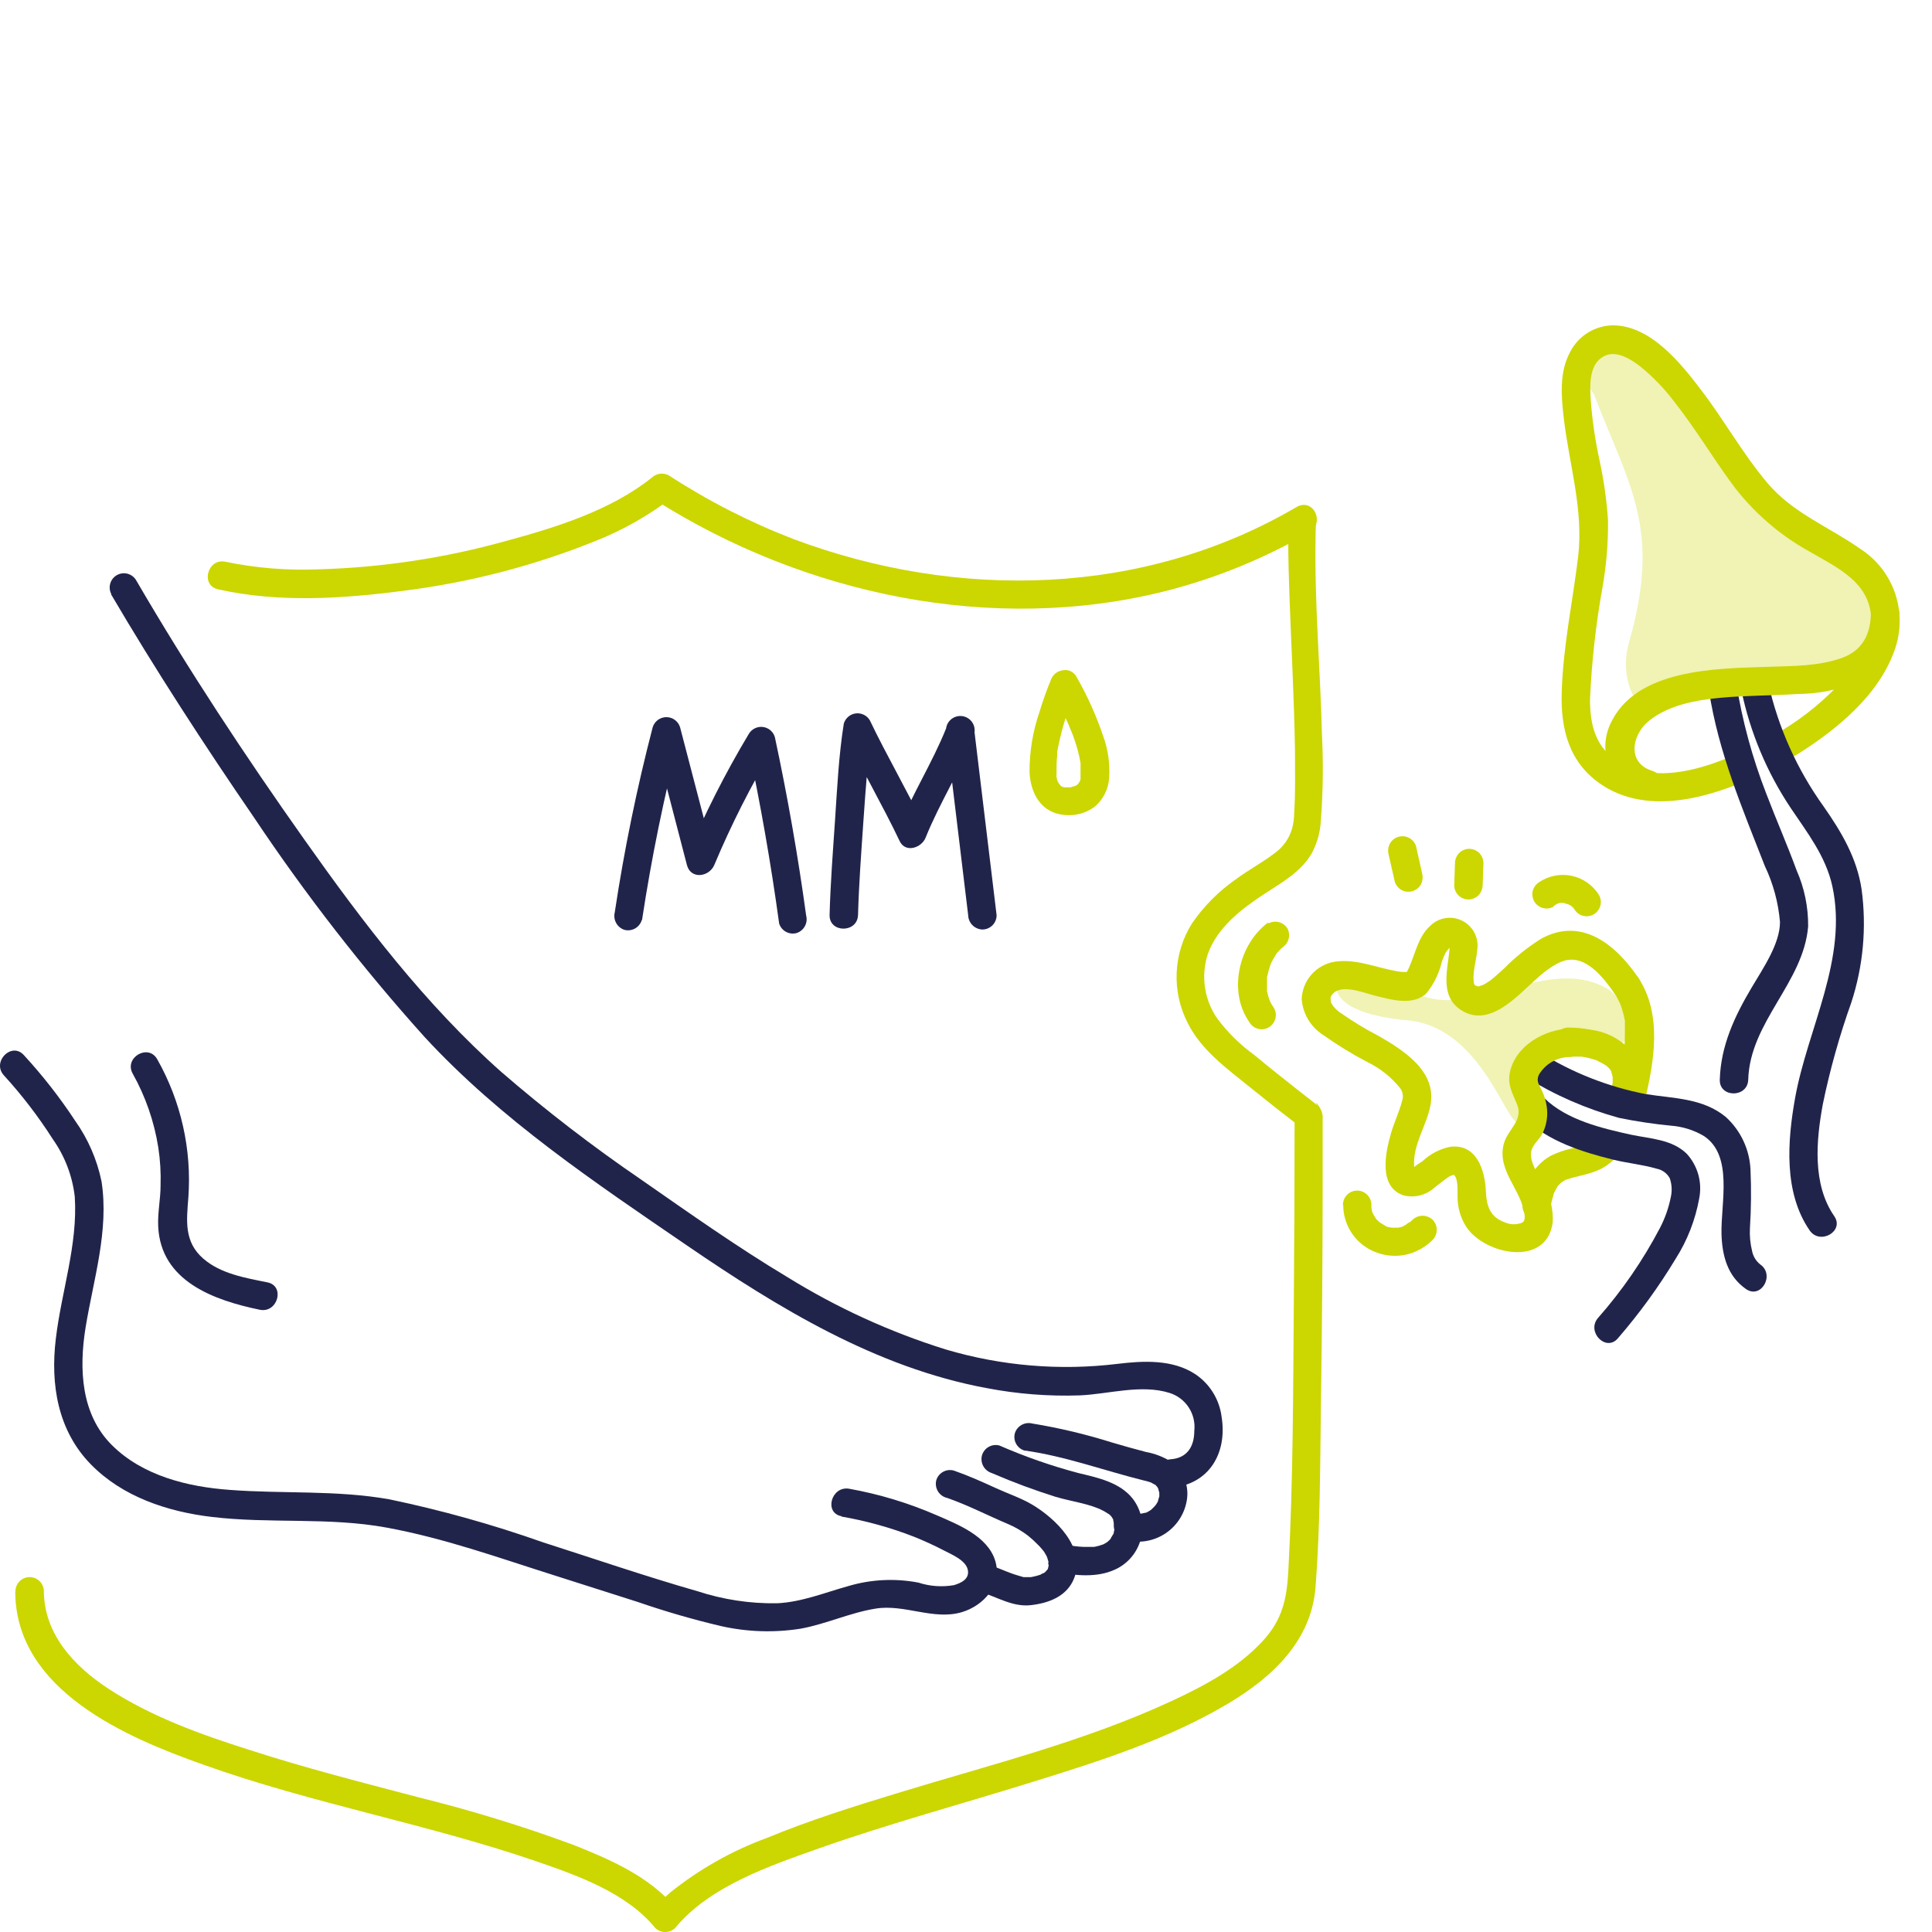 <svg width="205" height="205" viewBox="0 0 205 205" fill="none" xmlns="http://www.w3.org/2000/svg">
<path d="M11.777 63.049C16.505 71.097 21.655 79.023 26.956 86.749C32.427 94.937 38.478 102.723 45.063 110.046C53.11 118.767 63.089 125.447 72.836 132.116C82.584 138.785 92.955 145.113 104.674 147.285C107.941 147.915 111.268 148.174 114.592 148.06C117.61 147.929 121.081 146.853 124.088 147.798C124.927 148.058 125.65 148.601 126.131 149.336C126.612 150.07 126.822 150.95 126.724 151.822C126.724 153.482 125.97 154.719 124.209 154.84C122.288 154.991 122.268 158.009 124.209 157.858C128.303 157.546 130.245 154.176 129.621 150.333C129.506 149.416 129.193 148.535 128.705 147.751C128.217 146.966 127.566 146.296 126.794 145.787C124.37 144.217 121.282 144.388 118.546 144.72C112.443 145.458 106.253 144.937 100.359 143.191C94.451 141.348 88.8 138.766 83.54 135.506C78.218 132.317 73.148 128.726 68.058 125.185C62.892 121.659 57.931 117.84 53.201 113.748C45.153 106.616 38.514 97.884 32.328 89.133C26 80.19 19.955 71.026 14.422 61.53C14.213 61.2 13.884 60.964 13.505 60.871C13.125 60.778 12.725 60.837 12.387 61.033C12.05 61.23 11.802 61.55 11.695 61.926C11.589 62.302 11.632 62.705 11.817 63.049H11.777Z" fill="#21244A"/>
<path d="M108.748 153.915C113.043 154.518 117.147 156.037 121.342 157.083C121.537 157.123 121.728 157.174 121.915 157.234L122.127 157.305C122.358 157.395 121.946 157.214 122.127 157.305L122.469 157.496C122.77 157.667 122.469 157.395 122.65 157.616C122.831 157.838 122.831 157.808 122.911 157.908C122.73 157.687 122.851 157.858 122.911 157.989C122.972 158.119 122.911 157.989 122.911 157.989C122.929 158.12 122.963 158.248 123.012 158.371C123.082 158.481 123.012 158.27 123.012 158.22C123.007 158.287 123.007 158.354 123.012 158.421C123.012 158.522 123.012 158.622 123.012 158.723C123.012 158.824 123.092 158.451 123.012 158.773L122.891 159.176C122.801 159.497 122.992 159.035 122.891 159.246C122.791 159.457 122.791 159.437 122.74 159.528C122.69 159.618 122.489 159.89 122.61 159.729C122.73 159.568 122.459 159.9 122.408 159.94C122.358 159.98 122.227 160.111 122.137 160.202C122.046 160.292 122.137 160.202 122.137 160.202L121.956 160.322L121.573 160.534C121.573 160.534 121.372 160.614 121.573 160.534C121.775 160.453 121.493 160.534 121.443 160.534C121.392 160.534 121.161 160.604 121.01 160.624C121.322 160.574 121.07 160.624 120.909 160.624H120.678C120.467 160.624 120.94 160.674 120.678 160.624C120.498 160.588 120.32 160.541 120.145 160.483C119.952 160.424 119.749 160.403 119.548 160.424C119.347 160.444 119.153 160.504 118.975 160.601C118.798 160.698 118.642 160.829 118.517 160.988C118.392 161.146 118.299 161.328 118.245 161.522C118.191 161.717 118.177 161.92 118.203 162.121C118.23 162.321 118.296 162.514 118.398 162.688C118.5 162.862 118.636 163.014 118.798 163.135C118.96 163.255 119.144 163.342 119.34 163.39C120.074 163.597 120.844 163.64 121.596 163.519C122.348 163.397 123.065 163.112 123.696 162.685C124.327 162.258 124.857 161.699 125.25 161.046C125.643 160.393 125.888 159.662 125.969 158.904C126.043 158.167 125.919 157.425 125.612 156.751C125.304 156.078 124.824 155.498 124.219 155.071C123.415 154.573 122.524 154.232 121.594 154.065C120.386 153.754 119.189 153.412 117.992 153.06C115.227 152.189 112.403 151.517 109.543 151.048C109.164 150.949 108.762 150.998 108.418 151.184C108.074 151.371 107.814 151.682 107.692 152.054C107.582 152.434 107.626 152.842 107.814 153.19C108.002 153.538 108.319 153.798 108.698 153.915H108.748Z" fill="#21244A"/>
<path d="M105.368 156.359C107.537 157.295 109.753 158.117 112.007 158.824C113.647 159.316 115.659 159.558 117.037 160.292C117.207 160.38 117.371 160.477 117.53 160.584C117.53 160.584 117.751 160.755 117.59 160.584L117.761 160.745C117.761 160.745 118.003 160.986 117.902 160.876C117.801 160.765 117.962 160.956 117.962 160.966C118.022 161.05 118.076 161.137 118.123 161.228V161.308C118.209 161.678 118.249 162.056 118.244 162.435C118.244 162.435 118.335 162.043 118.244 162.324C118.219 162.403 118.199 162.484 118.184 162.566C118.184 162.646 118.184 162.727 118.103 162.817C118.023 163.139 118.204 162.676 118.103 162.817C118.003 162.958 117.902 163.169 117.791 163.34C117.912 163.149 117.932 163.189 117.791 163.34L117.5 163.622C117.308 163.793 117.5 163.622 117.56 163.572L117.379 163.692L117.178 163.813C117.178 163.813 116.846 163.974 117.027 163.893C117.208 163.813 116.735 163.984 116.655 164.004C116.473 164.057 116.288 164.101 116.101 164.135C115.92 164.135 116.101 164.135 116.101 164.135H115.689C115.437 164.135 115.196 164.135 114.955 164.135C114.397 164.113 113.842 164.046 113.295 163.934C112.91 163.839 112.503 163.896 112.159 164.093C111.815 164.289 111.559 164.61 111.444 164.99C111.339 165.37 111.386 165.776 111.573 166.122C111.761 166.469 112.075 166.73 112.45 166.851C114.462 167.243 116.795 167.404 118.697 166.348C119.315 165.999 119.851 165.522 120.268 164.948C120.686 164.374 120.975 163.717 121.116 163.021C121.257 162.326 121.247 161.608 121.087 160.917C120.926 160.225 120.619 159.577 120.185 159.015C118.817 157.285 116.474 156.792 114.452 156.309C111.581 155.549 108.773 154.571 106.052 153.382C105.665 153.276 105.253 153.328 104.904 153.526C104.556 153.724 104.299 154.052 104.191 154.438C104.095 154.816 104.145 155.217 104.331 155.56C104.518 155.904 104.827 156.164 105.197 156.289L105.368 156.359Z" fill="#21244A"/>
<path d="M100.48 158.934C102.682 159.699 104.765 160.785 106.907 161.69C107.683 162.014 108.413 162.437 109.08 162.948C109.434 163.232 109.77 163.538 110.086 163.863C110.237 164.014 110.388 164.165 110.529 164.336L110.72 164.567C110.559 164.356 110.81 164.688 110.82 164.708C110.831 164.728 110.981 164.99 111.062 165.131C111.233 165.442 110.971 164.869 111.062 165.131C111.152 165.392 111.152 165.362 111.183 165.483C111.215 165.578 111.242 165.676 111.263 165.774V165.925C111.263 166.137 111.162 165.815 111.263 165.754C111.254 165.861 111.254 165.969 111.263 166.076C111.263 166.076 111.263 166.177 111.263 166.227C111.263 166.559 111.263 166.147 111.263 166.147C111.263 166.147 111.203 166.428 111.193 166.458C111.112 166.78 111.293 166.338 111.193 166.458C111.127 166.549 111.066 166.643 111.012 166.74C111.203 166.438 111.012 166.67 110.901 166.811C110.79 166.951 111.203 166.64 110.901 166.811L110.72 166.931C110.629 166.931 110.237 167.153 110.549 167.032C110.174 167.171 109.786 167.275 109.392 167.344H108.839C108.758 167.339 108.678 167.339 108.597 167.344C108.457 167.344 108.879 167.414 108.597 167.344C108.165 167.213 107.732 167.102 107.31 166.941C106.475 166.64 105.67 166.257 104.825 166.006C104.444 165.912 104.041 165.971 103.703 166.17C103.364 166.368 103.116 166.691 103.012 167.069C102.907 167.447 102.954 167.851 103.142 168.195C103.33 168.54 103.645 168.797 104.02 168.913C105.801 169.446 107.441 170.532 109.362 170.321C111.283 170.11 113.225 169.386 113.979 167.454C115.247 164.205 111.967 161.097 109.483 159.628C108.275 158.924 106.887 158.461 105.62 157.878C104.171 157.214 102.713 156.56 101.204 156.037C100.825 155.933 100.421 155.979 100.076 156.167C99.731 156.355 99.472 156.669 99.353 157.043C99.251 157.423 99.298 157.828 99.485 158.174C99.672 158.52 99.985 158.781 100.359 158.904L100.48 158.934Z" fill="#21244A"/>
<path d="M89.273 160.916C91.907 161.372 94.488 162.089 96.979 163.058C98.097 163.506 99.191 164.009 100.258 164.567C101.033 164.969 102.491 165.573 102.693 166.579C102.894 167.585 101.918 167.987 101.214 168.198C99.956 168.415 98.665 168.322 97.452 167.927C94.973 167.451 92.416 167.579 89.998 168.299C87.503 168.993 85.059 169.999 82.443 170.12C79.582 170.164 76.733 169.732 74.013 168.842C68.501 167.263 63.049 165.392 57.587 163.642C52.279 161.767 46.851 160.248 41.341 159.095C35.708 158.089 30.055 158.521 24.381 158.089C19.915 157.767 15.137 156.59 11.867 153.331C8.598 150.072 8.367 145.283 9.081 140.857C9.916 135.757 11.586 130.567 10.771 125.346C10.295 123.041 9.346 120.859 7.984 118.938C6.36 116.467 4.536 114.132 2.532 111.957C1.235 110.509 -0.888 112.651 0.4 114.09C2.326 116.195 4.066 118.463 5.6 120.87C6.878 122.677 7.68 124.777 7.934 126.976C8.266 132.086 6.516 137.035 5.922 142.064C5.339 146.893 6.123 151.782 9.634 155.373C12.994 158.823 17.792 160.403 22.46 160.956C28.646 161.7 34.883 160.956 41.039 162.093C47.196 163.229 52.879 165.281 58.703 167.122L67.696 169.989C70.579 170.984 73.51 171.833 76.478 172.534C79.258 173.165 82.132 173.261 84.948 172.816C87.664 172.323 90.199 171.116 92.925 170.683C95.993 170.19 99.041 171.951 102.049 171.065C104.403 170.371 106.414 168.108 105.58 165.543C104.745 162.978 101.646 161.761 99.403 160.785C96.425 159.487 93.306 158.541 90.108 157.968C88.207 157.636 87.392 160.543 89.304 160.885L89.273 160.916Z" fill="#21244A"/>
<path d="M14.08 113.919C15.442 116.35 16.361 119.003 16.796 121.755C17 123.086 17.081 124.433 17.038 125.779C17.038 127.227 16.716 128.676 16.786 130.124C17.048 135.959 22.711 137.97 27.57 138.976C29.471 139.359 30.276 136.441 28.375 136.069C26.041 135.596 23.436 135.164 21.585 133.564C19.512 131.774 19.794 129.541 19.985 127.086C20.357 121.973 19.209 116.863 16.686 112.4C15.74 110.7 13.135 112.219 14.08 113.919Z" fill="#21244A"/>
<path d="M174.515 116.846C175.521 112.621 176.396 107.652 173.851 103.769C173.644 103.43 173.314 103.184 172.93 103.082C172.545 102.981 172.137 103.032 171.789 103.226C171.446 103.429 171.197 103.76 171.095 104.145C170.993 104.531 171.048 104.942 171.246 105.288C171.458 105.609 171.646 105.945 171.809 106.294C171.859 106.385 171.903 106.479 171.94 106.575C171.94 106.455 171.87 106.394 171.94 106.575L172.121 107.109C172.244 107.497 172.342 107.894 172.413 108.296C172.413 108.296 172.473 108.698 172.413 108.497C172.353 108.296 172.413 108.617 172.413 108.648C172.413 108.879 172.413 109.12 172.413 109.362C172.442 111.633 172.14 113.897 171.518 116.081C171.045 117.973 173.962 118.777 174.425 116.886L174.515 116.846Z" fill="#CCD600"/>
<path opacity="0.3" d="M170.703 105.006C163.772 100.751 154.799 109.734 148.763 104.352C143.382 99.534 136.069 107.058 149.297 108.255C158.803 109.121 160.533 123.807 161.911 117.621C162.685 114.16 161.991 110.68 166.729 111.152C172.101 112.551 175.923 109.07 170.703 105.006Z" fill="#CCD600"/>
<path opacity="0.3" d="M199.524 62.928C197.673 59.196 192.935 58.663 189.525 56.762C184.032 53.744 182.322 46.934 178.037 41.371C173.913 36 163.702 34.742 169.124 41.824C172.917 51.672 176.307 56.058 172.856 68.149C171.569 72.626 174.315 76.689 176.307 75.06C183.831 68.159 203.225 77.343 199.524 62.928Z" fill="#CCD600"/>
<path d="M183.75 80.24C180.148 81.779 175.42 83.067 171.809 80.884C169.325 79.375 168.711 76.981 168.711 74.245C168.885 70.222 169.332 66.216 170.049 62.254C170.455 59.93 170.647 57.573 170.622 55.213C170.481 53.078 170.181 50.956 169.727 48.865C169.269 46.77 168.956 44.646 168.791 42.508C168.701 40.979 168.55 38.665 170.18 37.8C171.487 37.106 173.036 38.102 174.062 38.897C175.406 39.991 176.612 41.244 177.654 42.629C179.897 45.465 181.748 48.594 183.89 51.491C186.039 54.342 188.76 56.713 191.877 58.452C195.016 60.283 198.607 61.822 198.557 65.996C198.557 68.27 197.118 70.392 195.67 72.032C193.776 74.154 191.58 75.984 189.151 77.464C187.512 78.47 189.021 81.115 190.67 80.069C194.966 77.374 199.603 73.591 201.172 68.562C201.752 66.668 201.699 64.636 201.02 62.776C200.341 60.915 199.073 59.326 197.41 58.251C194.08 55.897 190.198 54.438 187.502 51.209C184.806 47.98 182.965 44.61 180.541 41.432C178.358 38.555 175.169 34.551 171.175 34.521C170.222 34.528 169.289 34.798 168.479 35.303C167.669 35.807 167.015 36.525 166.588 37.378C165.432 39.52 165.663 42.096 165.935 44.419C166.518 49.358 168.037 54.056 167.453 59.086C166.87 63.834 165.864 68.562 165.713 73.37C165.572 77.394 166.498 80.995 170.009 83.308C174.626 86.326 180.581 84.847 185.279 82.846C187.059 82.081 185.52 79.486 183.75 80.24Z" fill="#CCD600"/>
<path d="M164.497 128.283C164.57 127.772 164.685 127.268 164.839 126.775C164.839 126.674 164.909 126.573 164.95 126.473C164.99 126.372 164.799 126.764 164.95 126.473C165.034 126.296 165.128 126.125 165.231 125.96C165.231 125.889 165.332 125.819 165.372 125.748C165.412 125.678 165.231 125.92 165.241 125.909C165.251 125.899 165.302 125.839 165.332 125.809C165.442 125.684 165.559 125.566 165.684 125.457C165.895 125.276 165.734 125.457 165.603 125.517C165.664 125.517 165.724 125.427 165.784 125.396C165.909 125.31 166.041 125.232 166.177 125.165C166.247 125.165 166.499 125.024 166.227 125.165C165.956 125.306 166.227 125.165 166.227 125.165L166.66 125.024C166.941 124.934 167.233 124.863 167.525 124.793C168.106 124.669 168.677 124.504 169.235 124.3C170.109 123.989 170.888 123.459 171.498 122.761C171.774 122.474 171.927 122.092 171.927 121.695C171.927 121.297 171.774 120.915 171.498 120.628C171.214 120.348 170.831 120.191 170.432 120.191C170.033 120.191 169.65 120.348 169.366 120.628C169.263 120.753 169.152 120.871 169.034 120.98L168.843 121.151C168.702 121.282 169.174 120.93 168.893 121.151L168.521 121.373L168.329 121.473H168.219C168.078 121.544 168.611 121.322 168.38 121.403C167.805 121.596 167.221 121.761 166.629 121.896C165.935 122.057 165.261 122.293 164.618 122.6C163.865 123 163.219 123.577 162.737 124.28C162.109 125.257 161.713 126.365 161.58 127.519C161.487 127.91 161.541 128.321 161.731 128.676C161.881 128.932 162.103 129.138 162.369 129.268C162.636 129.398 162.935 129.447 163.229 129.409C163.523 129.37 163.799 129.245 164.023 129.051C164.247 128.856 164.408 128.6 164.487 128.314L164.497 128.283Z" fill="#CCD600"/>
<path d="M181.336 73.299C182.342 79.838 184.877 85.783 187.261 91.889C188.151 93.758 188.696 95.772 188.87 97.834C188.87 100.158 187.06 102.763 185.853 104.805C184.062 107.823 182.583 110.961 182.483 114.563C182.422 116.504 185.44 116.504 185.5 114.563C185.682 108.416 191.355 104.292 191.858 98.307C191.879 96.254 191.46 94.22 190.631 92.342C189.625 89.596 188.448 86.93 187.412 84.204C185.94 80.428 184.874 76.506 184.233 72.505C183.951 70.584 181.044 71.398 181.326 73.299H181.336Z" fill="#21244A"/>
<path d="M184.786 73.3C185.715 77.74 187.487 81.961 190.007 85.733C191.777 88.368 193.729 90.863 194.423 94.022C196.103 101.717 191.808 109.111 190.48 116.474C189.655 121.051 189.242 126.533 192.019 130.557C193.115 132.146 195.741 130.637 194.624 129.038C192.28 125.638 192.713 120.991 193.417 117.158C194.172 113.501 195.18 109.901 196.435 106.385C197.701 102.515 198.075 98.409 197.531 94.374C197.038 91.054 195.399 88.288 193.508 85.582C190.688 81.663 188.69 77.215 187.633 72.505C187.231 70.604 184.313 71.409 184.726 73.3H184.786Z" fill="#21244A"/>
<path d="M175.411 81.819C172.615 81.035 173.088 77.997 174.979 76.478C177.081 74.788 180.008 74.275 182.624 74.034C185.239 73.792 188.126 73.812 190.872 73.631C193.313 73.613 195.719 73.05 197.914 71.981C200.439 70.533 201.475 67.958 201.535 65.131C201.535 63.18 198.518 63.18 198.518 65.131C198.467 67.344 197.592 69.034 195.449 69.809C192.975 70.704 190.199 70.664 187.603 70.754C182.141 70.935 173.52 70.935 170.855 76.85C170.509 77.604 170.332 78.424 170.336 79.254C170.34 80.083 170.526 80.901 170.879 81.651C171.233 82.402 171.746 83.066 172.383 83.597C173.02 84.128 173.765 84.513 174.566 84.727C174.948 84.82 175.35 84.761 175.689 84.563C176.027 84.364 176.275 84.042 176.38 83.664C176.485 83.285 176.438 82.881 176.249 82.537C176.061 82.193 175.746 81.935 175.371 81.819H175.411Z" fill="#CCD600"/>
<path d="M161.771 118.677C164.295 121.111 167.907 122.248 171.226 123.063C172.725 123.425 174.304 123.576 175.783 124.008C176.074 124.063 176.35 124.182 176.59 124.356C176.83 124.53 177.028 124.755 177.171 125.014C177.389 125.634 177.434 126.302 177.302 126.946C177.076 128.112 176.683 129.241 176.135 130.295C174.328 133.736 172.116 136.947 169.546 139.862C168.309 141.34 170.432 143.493 171.679 141.994C173.953 139.367 175.999 136.55 177.795 133.575C179.04 131.619 179.891 129.439 180.3 127.157C180.466 126.318 180.433 125.452 180.202 124.629C179.971 123.806 179.55 123.049 178.972 122.419C177.403 120.89 175.109 120.83 173.097 120.407C169.969 119.723 166.277 118.848 163.903 116.554C162.505 115.217 160.362 117.339 161.771 118.687V118.677Z" fill="#21244A"/>
<path d="M166.499 112.118C166.77 112.118 167.042 112.118 167.303 112.118H167.716C167.786 112.113 167.857 112.113 167.927 112.118H167.696H167.826C168.456 112.213 169.073 112.375 169.667 112.601C169.979 112.712 169.365 112.46 169.577 112.601L169.778 112.702C169.931 112.772 170.078 112.853 170.22 112.943C170.358 113.006 170.484 113.091 170.593 113.195C170.593 113.195 170.251 112.913 170.412 113.054L170.492 113.124C170.557 113.176 170.618 113.233 170.673 113.295L170.824 113.446C170.824 113.446 171.055 113.738 170.824 113.446C170.593 113.155 170.824 113.446 170.824 113.446C170.871 113.514 170.915 113.585 170.955 113.658C170.992 113.719 171.026 113.783 171.055 113.849C171.156 114.04 170.955 113.627 170.975 113.647C170.982 113.684 170.982 113.722 170.975 113.758C171.031 113.926 171.078 114.098 171.116 114.271C171.166 114.492 171.116 114.03 171.116 114.05C171.126 114.113 171.126 114.178 171.116 114.241C171.116 114.342 171.116 114.442 171.116 114.543C171.116 114.643 171.116 114.744 171.116 114.845C171.111 114.895 171.111 114.945 171.116 114.995C171.116 115.277 171.186 114.593 171.116 114.885C171.017 115.423 170.862 115.949 170.653 116.454C170.6 116.649 170.586 116.852 170.612 117.053C170.638 117.253 170.703 117.446 170.804 117.621C171.008 117.958 171.331 118.205 171.709 118.315C172.088 118.409 172.488 118.358 172.83 118.172C173.173 117.986 173.433 117.678 173.56 117.309C173.991 116.332 174.184 115.267 174.123 114.201C174.04 113.174 173.643 112.198 172.987 111.404C171.895 110.239 170.435 109.486 168.852 109.272C168.05 109.116 167.235 109.035 166.418 109.03C166.018 109.03 165.634 109.189 165.351 109.472C165.068 109.755 164.909 110.139 164.909 110.539C164.909 110.939 165.068 111.323 165.351 111.606C165.634 111.889 166.018 112.048 166.418 112.048L166.499 112.118Z" fill="#CCD600"/>
<path d="M161.932 114.311C164.997 116.214 168.32 117.664 171.8 118.617C173.612 118.988 175.441 119.263 177.282 119.441C178.521 119.531 179.723 119.906 180.793 120.538C183.941 122.61 182.583 127.67 182.664 130.949C182.734 133.243 183.298 135.405 185.259 136.774C186.859 137.89 188.367 135.275 186.778 134.168C186.332 133.816 186.025 133.317 185.913 132.76C185.715 131.958 185.637 131.13 185.682 130.305C185.812 128.246 185.833 126.181 185.742 124.119C185.696 123.058 185.44 122.017 184.989 121.055C184.539 120.093 183.902 119.23 183.117 118.516C180.672 116.504 177.584 116.564 174.627 116.092C170.664 115.326 166.876 113.84 163.451 111.706C163.106 111.521 162.704 111.478 162.328 111.584C161.952 111.69 161.632 111.938 161.435 112.276C161.238 112.614 161.18 113.014 161.273 113.394C161.365 113.773 161.602 114.102 161.932 114.311Z" fill="#21244A"/>
<path d="M173.851 103.769C171.446 100.218 167.815 97.251 163.53 99.605C162.101 100.501 160.781 101.561 159.597 102.763C159.134 103.186 158.49 103.769 158.138 104.031C157.879 104.217 157.606 104.385 157.323 104.534C157.524 104.433 156.669 104.735 157.042 104.644C156.922 104.67 156.799 104.67 156.679 104.644C156.961 104.644 156.679 104.644 156.609 104.594C156.931 104.745 156.428 104.473 156.529 104.594C156.629 104.715 156.378 104.282 156.438 104.514C156.146 103.347 156.669 101.928 156.75 100.751C156.838 100.135 156.73 99.507 156.439 98.957C156.149 98.407 155.692 97.962 155.134 97.688C154.575 97.413 153.944 97.322 153.331 97.428C152.718 97.534 152.154 97.831 151.72 98.277C150.483 99.413 150.201 101.113 149.547 102.582C149.547 102.653 149.115 103.377 149.336 103.125C149.558 102.874 149.336 103.125 149.336 103.125C148.963 103.154 148.587 103.13 148.22 103.055C146.037 102.683 143.864 101.697 141.611 102.049C140.66 102.204 139.793 102.684 139.157 103.407C138.52 104.129 138.154 105.05 138.12 106.012C138.178 106.785 138.416 107.534 138.817 108.198C139.217 108.862 139.767 109.423 140.424 109.835C141.901 110.883 143.447 111.831 145.051 112.672C146.423 113.331 147.63 114.29 148.582 115.478C148.718 115.67 148.806 115.891 148.839 116.124C148.872 116.357 148.85 116.594 148.773 116.816C148.471 117.993 147.918 119.11 147.586 120.286C147.002 122.298 146.228 125.97 148.954 126.845C149.522 126.984 150.115 126.981 150.681 126.838C151.248 126.694 151.77 126.413 152.203 126.02C152.646 125.688 153.058 125.326 153.521 125.014C153.722 124.848 153.96 124.73 154.215 124.672C154.446 124.672 154.316 124.672 154.295 124.672C154.768 125.165 154.627 126.443 154.658 127.066C154.668 128.189 154.999 129.285 155.613 130.225C157.625 133.172 164.143 134.47 164.757 129.692C164.82 128.345 164.507 127.008 163.852 125.829C163.379 124.823 162.152 123.244 162.504 122.047C162.705 121.373 163.369 120.87 163.681 120.246C164.067 119.46 164.231 118.584 164.154 117.711C164.083 116.949 163.864 116.207 163.51 115.528C163.228 114.975 163.017 114.643 163.288 114.04C163.622 113.475 164.095 113.006 164.663 112.676C165.23 112.347 165.872 112.169 166.528 112.159C168.469 112.088 168.479 109.07 166.528 109.141C163.862 109.241 160.874 110.931 160.23 113.698C159.908 115.086 160.492 115.981 160.985 117.208C161.649 118.908 159.979 119.834 159.566 121.363C158.812 124.23 161.438 126.221 161.769 128.877C161.84 129.44 161.679 129.662 161.468 129.752C160.888 129.972 160.244 129.954 159.677 129.702C158.088 129.139 157.726 127.931 157.665 126.413C157.565 124.129 156.659 121.323 153.863 121.685C152.761 121.917 151.744 122.45 150.926 123.224C150.572 123.435 150.235 123.673 149.92 123.938C149.92 123.938 149.729 124.22 150.05 124.049C150.161 124.28 150.171 124.27 150.05 124.049C150.025 123.943 150.025 123.833 150.05 123.727C149.9 121.473 151.368 119.441 151.781 117.299C152.485 113.708 148.984 111.475 146.308 109.935C144.914 109.215 143.57 108.402 142.285 107.501C141.819 107.207 141.44 106.794 141.188 106.304C141.238 106.425 141.188 105.992 141.188 106.043C141.188 105.62 141.088 106.304 141.188 105.892C141.203 105.75 141.267 105.618 141.369 105.519C142.265 104.342 144.679 105.338 145.836 105.63C147.536 106.053 149.859 106.767 151.338 105.419C152.135 104.438 152.699 103.289 152.988 102.059C153.103 101.714 153.245 101.377 153.41 101.053C153.491 100.912 153.813 100.6 153.863 100.46C153.913 100.319 154.014 100.46 154.044 100.399C153.893 100.198 153.813 100.168 153.803 100.319C153.813 100.473 153.813 100.627 153.803 100.782C153.581 102.974 152.797 105.64 154.929 107.109C157.947 109.181 160.894 105.761 162.977 103.91C163.983 102.984 165.401 101.898 166.548 101.838C168.559 101.677 170.219 103.85 171.306 105.399C172.392 106.948 175.007 105.489 173.911 103.88L173.851 103.769Z" fill="#CCD600"/>
<path d="M1.617 168.913C1.688 179.344 13.326 184.334 21.625 187.261C33.193 191.395 45.365 193.528 56.973 197.521C61.43 199.05 66.53 200.901 69.517 204.563C69.802 204.843 70.184 205 70.584 205C70.983 205 71.366 204.843 71.65 204.563C75.261 200.167 81.619 197.994 86.91 196.123C94.424 193.467 102.14 191.395 109.744 189.021C116.786 186.838 123.978 184.535 130.326 180.753C135.013 177.956 139.158 174.103 139.59 168.38C140.093 161.871 140.073 155.303 140.164 148.774C140.278 141.129 140.338 133.481 140.345 125.829C140.345 123.656 140.345 121.483 140.345 119.31C140.345 119.009 140.345 118.687 140.345 118.385C140.291 117.998 140.138 117.63 139.902 117.319C139.6 116.816 139.61 117.087 139.842 117.319L139.5 117.057L137.93 115.83C136.311 114.552 134.691 113.275 133.112 111.957C131.608 110.874 130.279 109.568 129.169 108.084C128.479 107.096 128.03 105.96 127.855 104.768C127.681 103.575 127.786 102.359 128.163 101.214C129.169 98.397 131.784 96.395 134.198 94.826C136.029 93.629 137.991 92.543 139.148 90.611C139.75 89.516 140.094 88.299 140.154 87.05C140.387 83.984 140.424 80.907 140.264 77.836C140.093 70.925 139.469 63.984 139.59 57.074C139.59 56.651 139.59 56.239 139.64 55.826C139.691 55.414 139.5 55.947 139.64 55.826C140.063 55.374 138.916 56.541 139.077 56.42C140.566 55.273 139.278 52.799 137.548 53.815C121.343 63.321 101.616 63.713 84.234 57.215C79.594 55.429 75.154 53.164 70.986 50.455C70.696 50.292 70.362 50.226 70.032 50.268C69.703 50.31 69.395 50.456 69.155 50.686C64.809 54.157 58.995 55.967 53.714 57.396C47.194 59.217 40.474 60.231 33.706 60.413C30.427 60.544 27.143 60.273 23.929 59.609C22.038 59.186 21.233 62.093 23.124 62.526C29.542 63.974 36.332 63.532 42.8 62.687C49.775 61.817 56.608 60.048 63.13 57.426C66.058 56.273 68.811 54.715 71.308 52.799L69.477 53.03C85.331 63.089 105.298 67.344 123.676 62.717C129.128 61.328 134.357 59.178 139.208 56.329L137.699 53.724C136.623 54.549 136.693 55.987 136.693 57.225C136.693 59.236 136.753 61.319 136.824 63.351C137.025 68.753 137.317 74.154 137.407 79.556C137.407 81.759 137.468 83.972 137.327 86.165C137.327 86.752 137.253 87.337 137.106 87.905C136.8 88.971 136.14 89.901 135.235 90.541C133.927 91.547 132.438 92.321 131.11 93.317C129.3 94.579 127.733 96.157 126.483 97.975C125.494 99.547 124.932 101.35 124.853 103.206C124.773 105.062 125.179 106.906 126.03 108.557C127.449 111.404 130.134 113.345 132.549 115.297C134.386 116.786 136.24 118.248 138.111 119.683L137.367 118.385C137.367 124.877 137.34 131.361 137.287 137.84C137.206 147.436 137.226 157.073 136.703 166.659C136.542 169.677 136.069 171.86 133.987 174.123C131.362 176.97 127.811 178.871 124.34 180.481C115.076 184.786 105.006 187.271 95.279 190.248C90.591 191.677 85.904 193.146 81.377 195.017C77.665 196.378 74.199 198.335 71.117 200.811C70.545 201.305 70.017 201.847 69.537 202.43H71.67C68.944 199.111 64.629 197.25 60.746 195.721C55.374 193.743 49.897 192.063 44.339 190.691C38.303 189.102 32.328 187.583 26.413 185.661C21.303 184.042 16.133 182.181 11.606 179.254C7.763 176.759 4.685 173.329 4.655 168.852C4.655 168.452 4.496 168.068 4.213 167.785C3.93 167.502 3.546 167.343 3.146 167.343C2.746 167.343 2.362 167.502 2.079 167.785C1.796 168.068 1.637 168.452 1.637 168.852L1.617 168.913Z" fill="#CCD600"/>
<path d="M150.907 92.704L150.253 89.797C150.136 89.418 149.876 89.101 149.528 88.913C149.18 88.725 148.772 88.681 148.392 88.791C148.015 88.897 147.694 89.146 147.497 89.485C147.299 89.836 147.242 90.249 147.336 90.642L148 93.559C148.116 93.935 148.375 94.25 148.72 94.438C149.066 94.626 149.472 94.672 149.85 94.565C150.229 94.456 150.553 94.208 150.756 93.871C150.945 93.513 150.999 93.098 150.907 92.704Z" fill="#CCD600"/>
<path d="M157.323 93.931L157.404 91.577C157.399 91.178 157.241 90.796 156.961 90.511C156.677 90.23 156.295 90.071 155.895 90.068C155.495 90.069 155.111 90.228 154.829 90.511C154.551 90.797 154.393 91.178 154.386 91.577L154.306 93.931C154.305 94.129 154.344 94.326 154.42 94.509C154.496 94.692 154.608 94.858 154.748 94.997C155.031 95.28 155.415 95.439 155.815 95.439C156.214 95.439 156.598 95.28 156.881 94.997C157.15 94.706 157.307 94.328 157.323 93.931Z" fill="#CCD600"/>
<path d="M142.527 127.911C142.534 128.772 142.75 129.619 143.154 130.379C143.559 131.139 144.141 131.79 144.85 132.277C145.513 132.728 146.264 133.032 147.053 133.169C147.842 133.306 148.652 133.273 149.427 133.072C150.406 132.803 151.297 132.283 152.013 131.563C152.293 131.279 152.45 130.896 152.45 130.497C152.45 130.098 152.293 129.714 152.013 129.43C151.726 129.155 151.344 129.001 150.946 129.001C150.549 129.001 150.167 129.155 149.88 129.43C149.798 129.516 149.71 129.596 149.619 129.672C149.407 129.853 149.518 129.672 149.619 129.672C149.458 129.672 149.277 129.903 149.126 129.984L148.834 130.124C149.196 129.923 149.015 130.044 148.894 130.124C148.72 130.182 148.542 130.229 148.361 130.265C147.969 130.346 148.653 130.265 148.361 130.265H148.13C147.952 130.275 147.774 130.275 147.597 130.265C147.245 130.265 147.768 130.265 147.667 130.265L147.405 130.215C147.234 130.215 147.074 130.114 146.903 130.064C146.732 130.014 147.224 130.215 146.993 130.064C146.91 130.022 146.829 129.975 146.752 129.923C146.591 129.843 146.46 129.732 146.309 129.642C146.651 129.833 146.49 129.792 146.379 129.692L146.168 129.491C146.11 129.445 146.059 129.39 146.017 129.33C145.907 129.209 145.816 128.968 146.017 129.33C145.937 129.179 145.816 129.038 145.736 128.877C145.706 128.808 145.673 128.741 145.635 128.676C145.866 129.058 145.695 128.817 145.635 128.676C145.575 128.535 145.555 128.344 145.514 128.173C145.434 127.831 145.514 128.505 145.514 128.173C145.514 128.062 145.514 127.952 145.514 127.841C145.514 127.441 145.355 127.057 145.072 126.774C144.789 126.491 144.406 126.332 144.005 126.332C143.605 126.332 143.221 126.491 142.939 126.774C142.656 127.057 142.497 127.441 142.497 127.841L142.527 127.911Z" fill="#CCD600"/>
<path d="M164.859 96.134C165.029 96.004 165.215 95.896 165.413 95.812L165.05 95.963C165.279 95.867 165.519 95.799 165.765 95.762L165.362 95.822C165.646 95.787 165.933 95.787 166.217 95.822H165.815C166.098 95.86 166.375 95.934 166.64 96.043L166.278 95.892C166.506 95.991 166.722 96.116 166.921 96.265L166.62 96.033C166.8 96.174 166.962 96.336 167.102 96.516L166.871 96.214L167.022 96.426C167.118 96.604 167.248 96.762 167.406 96.889C167.564 97.016 167.746 97.11 167.942 97.165C168.137 97.221 168.341 97.236 168.542 97.21C168.743 97.185 168.937 97.119 169.112 97.017C169.287 96.915 169.44 96.778 169.561 96.616C169.683 96.453 169.77 96.268 169.818 96.071C169.866 95.874 169.874 95.67 169.841 95.469C169.809 95.269 169.736 95.078 169.627 94.907C169.304 94.404 168.884 93.97 168.392 93.631C167.9 93.291 167.345 93.054 166.76 92.931C166.175 92.808 165.571 92.803 164.984 92.916C164.397 93.029 163.838 93.258 163.34 93.589C163.009 93.794 162.762 94.112 162.646 94.484C162.543 94.878 162.597 95.296 162.797 95.651C162.998 95.991 163.322 96.239 163.702 96.345C163.896 96.399 164.097 96.413 164.296 96.387C164.495 96.361 164.686 96.296 164.859 96.194V96.134Z" fill="#CCD600"/>
<path d="M134.55 97.894C131.462 100.178 130.275 105.147 132.539 108.416C132.634 108.595 132.765 108.753 132.923 108.88C133.081 109.007 133.263 109.101 133.458 109.156C133.653 109.211 133.857 109.227 134.059 109.201C134.26 109.176 134.454 109.11 134.629 109.008C134.804 108.906 134.957 108.769 135.078 108.607C135.199 108.444 135.287 108.259 135.335 108.062C135.383 107.865 135.391 107.66 135.358 107.46C135.325 107.26 135.252 107.069 135.144 106.898C135.043 106.747 134.943 106.596 134.852 106.435C134.762 106.274 134.782 106.264 134.732 106.193C134.681 106.123 134.832 106.465 134.732 106.193C134.615 105.864 134.517 105.528 134.44 105.187C134.379 104.906 134.44 105.389 134.44 105.187C134.44 104.986 134.44 104.996 134.44 104.906C134.44 104.815 134.44 104.534 134.44 104.353C134.44 104.171 134.44 103.97 134.44 103.789C134.44 103.608 134.44 103.98 134.44 103.789C134.44 103.598 134.44 103.598 134.49 103.508C134.562 103.142 134.66 102.783 134.782 102.431C134.804 102.359 134.831 102.289 134.862 102.22C134.983 101.868 134.711 102.502 134.862 102.22C134.933 102.079 135.003 101.928 135.084 101.787C135.164 101.647 135.265 101.476 135.365 101.325C135.466 101.174 135.456 101.144 135.516 101.103C135.295 101.254 135.416 101.224 135.516 101.103C135.617 100.983 135.747 100.842 135.868 100.721C135.989 100.6 136.411 100.279 136.069 100.53C136.394 100.322 136.629 100.001 136.73 99.629C136.83 99.257 136.788 98.861 136.613 98.518C136.408 98.19 136.087 97.951 135.714 97.851C135.34 97.75 134.943 97.794 134.601 97.975L134.55 97.894Z" fill="#CCD600"/>
<path d="M68.128 97.603C69.131 90.996 70.474 84.445 72.151 77.977H69.295L72.886 91.778C73.298 93.358 75.26 93.046 75.793 91.778C77.59 87.501 79.688 83.357 82.07 79.375L79.354 79.013C80.695 85.304 81.802 91.631 82.674 97.995C82.792 98.372 83.053 98.687 83.4 98.875C83.748 99.063 84.154 99.108 84.534 99.001C84.906 98.878 85.217 98.618 85.404 98.275C85.591 97.931 85.639 97.529 85.54 97.15C84.675 90.833 83.569 84.522 82.221 78.219C82.138 77.936 81.975 77.683 81.751 77.491C81.528 77.3 81.253 77.177 80.961 77.139C80.669 77.1 80.372 77.148 80.106 77.275C79.84 77.403 79.618 77.605 79.465 77.856C76.95 82.052 74.737 86.422 72.846 90.933H75.753L72.162 77.172C72.067 76.861 71.875 76.587 71.613 76.393C71.351 76.199 71.034 76.094 70.708 76.094C70.382 76.094 70.065 76.199 69.803 76.393C69.541 76.587 69.349 76.861 69.254 77.172C67.571 83.643 66.228 90.197 65.231 96.808C65.136 97.186 65.188 97.586 65.374 97.929C65.56 98.272 65.868 98.532 66.237 98.659C66.615 98.763 67.02 98.716 67.365 98.529C67.71 98.341 67.969 98.028 68.088 97.653L68.128 97.603Z" fill="#21244A"/>
<path d="M91.043 97.12C91.133 93.871 91.375 90.621 91.596 87.382C91.737 85.371 91.878 83.359 92.049 81.407C92.119 80.603 92.19 79.798 92.28 79.003C92.28 78.701 92.341 78.41 92.381 78.118C92.421 77.826 92.381 77.746 92.381 78.027C92.381 77.886 92.381 77.756 92.451 77.615L89.685 77.977C91.505 81.79 93.648 85.431 95.459 89.243C96.082 90.551 97.793 89.958 98.215 88.881C99.704 85.179 101.857 81.84 103.345 78.098L100.388 77.695L102.732 97.12C102.744 97.516 102.907 97.892 103.188 98.173C103.468 98.453 103.844 98.616 104.241 98.629C104.64 98.626 105.022 98.466 105.305 98.184C105.587 97.901 105.747 97.519 105.749 97.12L103.406 77.695C103.459 77.295 103.351 76.89 103.106 76.57C102.861 76.249 102.498 76.039 102.098 75.985C101.698 75.932 101.293 76.04 100.972 76.285C100.651 76.53 100.441 76.893 100.388 77.293C98.899 80.995 96.746 84.335 95.258 88.076L98.064 87.674C96.254 83.862 94.111 80.23 92.29 76.418C92.137 76.166 91.914 75.964 91.649 75.837C91.383 75.709 91.086 75.662 90.794 75.7C90.502 75.739 90.227 75.861 90.004 76.053C89.78 76.245 89.617 76.497 89.534 76.78C88.991 80.18 88.83 83.671 88.598 87.101C88.367 90.531 88.116 93.75 88.025 97.08C87.975 99.021 90.993 99.021 91.043 97.08V97.12Z" fill="#21244A"/>
<path d="M111.484 72.203C111.037 73.286 110.644 74.39 110.307 75.513C109.593 77.576 109.232 79.746 109.241 81.93C109.352 84.214 110.488 86.276 112.973 86.477C114.1 86.589 115.228 86.281 116.142 85.612C116.594 85.232 116.964 84.764 117.231 84.237C117.497 83.71 117.653 83.133 117.691 82.544C117.79 81.027 117.57 79.505 117.047 78.078C116.315 75.913 115.375 73.824 114.24 71.841C113.295 70.141 110.689 71.66 111.635 73.37C112.491 74.872 113.234 76.435 113.858 78.047C114.098 78.707 114.303 79.378 114.472 80.059C114.542 80.361 114.602 80.673 114.653 80.985C114.703 81.297 114.653 80.814 114.653 81.105C114.653 81.397 114.653 81.397 114.653 81.538C114.653 81.679 114.653 82.001 114.653 82.232C114.653 82.292 114.653 82.635 114.653 82.403C114.653 82.172 114.653 82.524 114.653 82.594C114.653 82.665 114.653 82.775 114.582 82.866C114.512 82.956 114.482 82.977 114.582 82.866C114.582 82.926 114.502 83.017 114.462 83.087C114.421 83.157 114.411 83.157 114.401 83.198C114.391 83.238 114.572 83.037 114.482 83.087C114.417 83.14 114.36 83.201 114.311 83.268C114.16 83.469 114.411 83.268 114.311 83.268C114.236 83.304 114.165 83.348 114.099 83.399C113.858 83.57 114.321 83.399 114.099 83.399C113.919 83.435 113.741 83.482 113.566 83.54C113.778 83.459 113.788 83.54 113.566 83.54H113.204C113.104 83.54 113.003 83.54 112.913 83.54C112.822 83.54 113.224 83.63 112.913 83.54C112.835 83.508 112.754 83.485 112.671 83.469C112.671 83.469 112.953 83.62 112.671 83.469C112.613 83.416 112.544 83.375 112.47 83.349C112.611 83.349 112.721 83.57 112.55 83.349C112.379 83.127 112.45 83.218 112.389 83.188C112.56 83.288 112.55 83.429 112.389 83.188C112.228 82.946 112.309 83.027 112.259 82.946C112.208 82.866 112.339 83.248 112.259 83.007C112.178 82.765 112.148 82.655 112.108 82.463C112.068 82.272 112.108 82.282 112.108 82.202C112.108 82.121 112.108 82.534 112.108 82.202C112.108 81.87 112.108 81.769 112.108 81.558C112.108 81.115 112.108 80.673 112.178 80.23C112.178 80.17 112.178 79.818 112.178 80.039C112.178 80.26 112.178 79.908 112.178 79.848C112.178 79.607 112.269 79.365 112.309 79.124C112.494 78.204 112.726 77.294 113.003 76.398C113.34 75.24 113.74 74.102 114.2 72.988C114.305 72.608 114.258 72.202 114.071 71.855C113.883 71.508 113.569 71.247 113.194 71.127C112.827 71.072 112.453 71.15 112.139 71.348C111.826 71.545 111.593 71.849 111.484 72.203Z" fill="#CCD600"/>
</svg>
